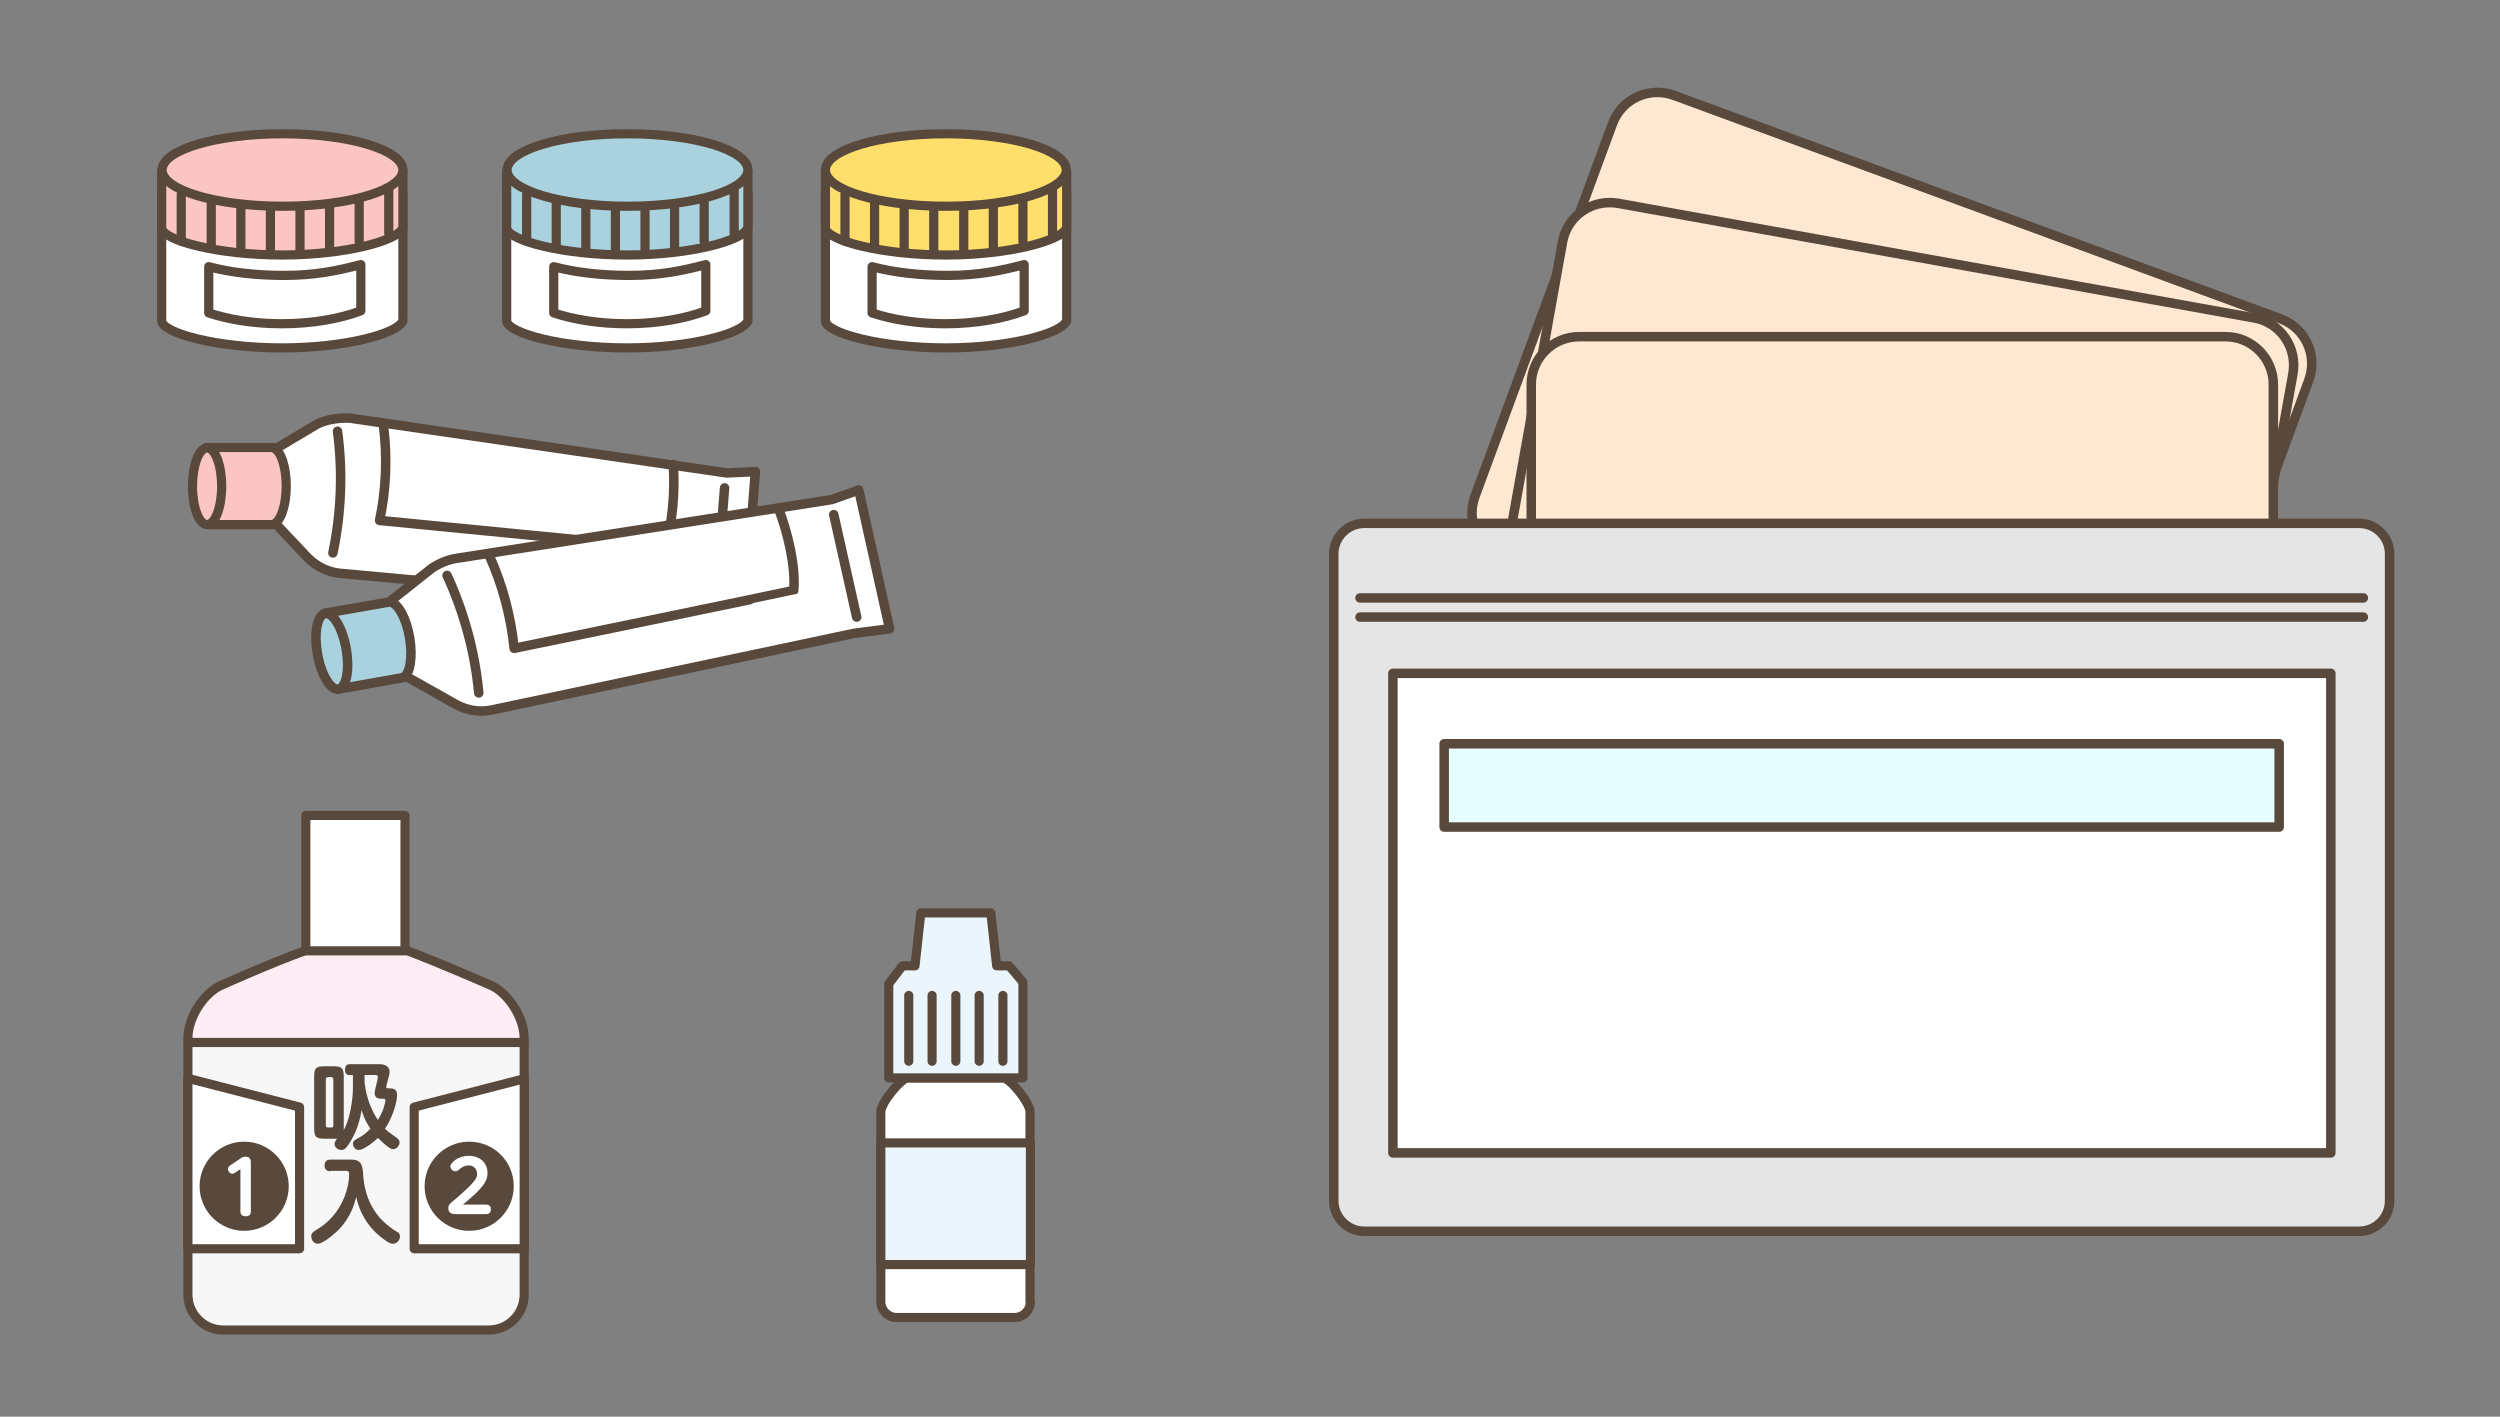 <?xml version="1.0" encoding="utf-8"?>
<!-- Generator: Adobe Illustrator 27.9.0, SVG Export Plug-In . SVG Version: 6.00 Build 0)  -->
<svg version="1.1" id="レイヤー_1" xmlns="http://www.w3.org/2000/svg" xmlns:xlink="http://www.w3.org/1999/xlink" x="0px"
	 y="0px" width="600px" height="340px" viewBox="0 0 600 340" style="enable-background:new 0 0 600 340;" xml:space="preserve">
<rect x="0" y="0" width="600" height="340" fill="#808080" stroke="none"/>
<style type="text/css">
	.st0{fill:#FFFFFF;}
	.st1{fill:none;stroke:#59493C;stroke-width:2.28;stroke-linecap:round;stroke-linejoin:round;stroke-miterlimit:10;}
	.st2{fill:none;stroke:#59493C;stroke-width:2.28;stroke-linecap:round;stroke-linejoin:round;stroke-miterlimit:10;}
	.st3{fill:#FCC5C5;stroke:#59493C;stroke-width:2.206;stroke-linecap:round;stroke-linejoin:round;stroke-miterlimit:10;}
	.st4{fill:#A9D1DE;stroke:#59493C;stroke-width:2.28;stroke-linecap:round;stroke-linejoin:round;stroke-miterlimit:10;}
	.st5{fill:#FFFFFF;stroke:#59493C;stroke-width:2.206;stroke-linecap:round;stroke-linejoin:round;stroke-miterlimit:10;}
	.st6{fill:none;stroke:#59493C;stroke-width:2.206;stroke-linecap:round;stroke-linejoin:round;stroke-miterlimit:10;}
	.st7{fill:#FFDF6B;stroke:#59493C;stroke-width:2.206;stroke-linecap:round;stroke-linejoin:round;stroke-miterlimit:10;}
	.st8{fill:#A9D1DE;stroke:#59493C;stroke-width:2.206;stroke-linecap:round;stroke-linejoin:round;stroke-miterlimit:10;}
	.st9{fill:#FFFFFF;stroke:#59493C;stroke-width:2.022;stroke-linecap:round;stroke-linejoin:round;stroke-miterlimit:10;}
	.st10{fill:none;stroke:#59493C;stroke-width:2.022;stroke-linecap:round;stroke-linejoin:round;stroke-miterlimit:10;}
	.st11{fill:#FFFFFF;stroke:#59493C;stroke-width:1.594;stroke-linecap:round;stroke-linejoin:round;stroke-miterlimit:10;}
	.st12{fill:#FFDF6B;stroke:#59493C;stroke-width:2.022;stroke-linecap:round;stroke-linejoin:round;stroke-miterlimit:10;}
	.st13{fill:#D7F2F5;}
	.st14{fill:#7D6A5F;stroke:#59493C;stroke-width:2.022;stroke-linecap:round;stroke-linejoin:round;stroke-miterlimit:10;}
	.st15{fill:none;stroke:#59493C;stroke-width:2.187;stroke-linecap:round;stroke-linejoin:round;stroke-miterlimit:10;}
	.st16{fill:none;stroke:#59493C;stroke-width:1.367;stroke-linecap:round;stroke-linejoin:round;stroke-miterlimit:10;}
	.st17{fill:#52A6C0;}
	.st18{fill:#BDBDBD;}
	.st19{fill:none;stroke:#59493C;stroke-width:2.187;stroke-linecap:round;stroke-linejoin:round;stroke-miterlimit:10;}
	.st20{fill:#FFE8D2;stroke:#59493C;stroke-width:2.28;stroke-linecap:round;stroke-linejoin:round;stroke-miterlimit:10;}
	.st21{fill:#E5E5E5;stroke:#59493C;stroke-width:2.28;stroke-linecap:round;stroke-linejoin:round;stroke-miterlimit:10;}
	.st22{fill:#FFFFFF;stroke:#59493C;stroke-width:2.28;stroke-linecap:round;stroke-linejoin:round;stroke-miterlimit:10;}
	.st23{fill:#E6FFFE;stroke:#59493C;stroke-width:2.28;stroke-linecap:round;stroke-linejoin:round;stroke-miterlimit:10;}
	.st24{fill:#FFFFFF;stroke:#59493C;stroke-width:2.527;stroke-linecap:round;stroke-linejoin:round;stroke-miterlimit:10;}
	.st25{fill:none;stroke:#59493C;stroke-width:2.527;stroke-linecap:round;stroke-linejoin:round;stroke-miterlimit:10;}
	.st26{fill:#FCC5C5;}
	.st27{fill:none;stroke:#BDB09D;stroke-width:2.527;stroke-linecap:round;stroke-linejoin:round;stroke-miterlimit:10;}
	.st28{fill:#FFDF6B;}
	.st29{fill:#FFDF6B;stroke:#59493C;stroke-width:2.45;stroke-linecap:round;stroke-linejoin:round;stroke-miterlimit:10;}
	.st30{fill:#7AB0CA;}
	.st31{fill:#A9D1DE;}
	.st32{fill:#FFFFFF;stroke:#59493C;stroke-width:2.734;stroke-linecap:round;stroke-linejoin:round;stroke-miterlimit:10;}
	.st33{fill:none;stroke:#D9D9D9;stroke-width:1.64;stroke-linecap:round;stroke-linejoin:round;stroke-miterlimit:10;}
	.st34{fill:none;stroke:#59493C;stroke-width:2.734;stroke-linecap:round;stroke-linejoin:round;stroke-miterlimit:10;}
	.st35{fill:#FFFFFF;stroke:#59493C;stroke-width:2.46;stroke-linecap:round;stroke-linejoin:round;stroke-miterlimit:10;}
	.st36{fill:#EDF9FC;}
	.st37{fill:#59493C;}
	.st38{fill:#FFFFFF;stroke:#59493C;stroke-width:2.187;stroke-linecap:round;stroke-linejoin:round;stroke-miterlimit:10;}
	.st39{fill:#EAF5FC;stroke:#59493C;stroke-width:2.187;stroke-linecap:round;stroke-linejoin:round;stroke-miterlimit:10;}
	.st40{fill:#FCEEF4;stroke:#59493C;stroke-width:2.187;stroke-linecap:round;stroke-linejoin:round;stroke-miterlimit:10;}
	.st41{fill:#F7F7F7;stroke:#59493C;stroke-width:2.187;stroke-linecap:round;stroke-linejoin:round;stroke-miterlimit:10;}
	.st42{fill:#F8C170;}
	.st43{fill:#FFFFFF;stroke:#31A3DD;stroke-width:2.27;stroke-linecap:round;stroke-linejoin:round;stroke-miterlimit:10;}
	.st44{fill:none;stroke:#31A3DD;stroke-width:2.27;stroke-linecap:round;stroke-linejoin:round;stroke-miterlimit:10;}
	.st45{fill:#E5E5E5;stroke:#59493C;stroke-width:1.962;stroke-linecap:round;stroke-linejoin:round;stroke-miterlimit:10;}
	.st46{fill:#FFFFFF;stroke:#9E9E9F;stroke-width:2.187;stroke-linecap:round;stroke-linejoin:round;stroke-miterlimit:10;}
	.st47{fill:#E95550;}
	.st48{fill:none;stroke:#595757;stroke-width:0.718;stroke-miterlimit:10;}
	.st49{fill:#231815;}
	.st50{fill:#F7F7F7;}
	.st51{fill:#CAC68C;stroke:#59493C;stroke-width:2.28;stroke-linecap:round;stroke-linejoin:round;stroke-miterlimit:10;}
	.st52{fill:#87AAD9;stroke:#59493C;stroke-width:2.187;stroke-linecap:round;stroke-linejoin:round;stroke-miterlimit:10;}
	.st53{fill:#87AAD9;}
</style>
<g>
	<g>
		<path class="st0" d="M63.7,123.1l10.1,10.7c2.1,2.1,4.8,3.5,7.8,3.8l88.6,8.1l8.4,1.5l2.7-34l-6.9,0.3l-90.1-13.1
			c-2.2-0.3-4.3-0.1-6.4,0.5L65,108.4L63.7,123.1z"/>
		<path class="st1" d="M63.7,123.1l10.1,10.7c2.1,2.1,4.8,3.5,7.8,3.8l88.6,8.1l8.4,1.5l2.7-34l-6.9,0.3l-90.1-13.1
			c-1.5-0.2-3.6,0-5.4,0.4c-1.2,0.3-2.4,0.7-3.5,1.4L65,108.4L63.7,123.1z"/>
		<path class="st1" d="M173.9,117.1c-0.7,8.4-1.3,16.8-2,25.2"/>
		<path class="st2" d="M81,103.5c1.3,9.7,0.9,19.6-1.1,29.2"/>
		<path class="st1" d="M92,101.9c1,7.7,0.7,15.5-0.9,23c0,0,68.1,6.7,68.2,6.6c2.2-5.3,2.7-13.6,2.3-20"/>
		<g>
			<g>
				<g>
					<path class="st3" d="M68.7,116.7c0-4.7-1.3-8.6-3.1-9.2v-0.1H49.5v18.5l16.1,0v-0.1C67.3,125.3,68.7,121.4,68.7,116.7z"/>
				</g>
			</g>
			<ellipse class="st3" cx="49.7" cy="116.7" rx="3.5" ry="9.2"/>
		</g>
	</g>
	<g>
		<path class="st0" d="M96.7,161.9l12.8,7.2c2.6,1.4,5.6,1.9,8.5,1.3l87-18.4l8.5-1.1l-7.4-33.3l-6.5,2.3l-90,14.1
			c-2.1,0.3-4.2,1.2-6,2.4L93,144.8L96.7,161.9z"/>
		<path class="st1" d="M96.7,161.9l12.8,7.2c2.6,1.4,5.6,1.9,8.5,1.3l87-18.4l8.5-1.1l-7.4-33.3l-6.5,2.3l-90,14.1
			c-2.1,0.3-4.2,1.2-6,2.4L93,144.8L96.7,161.9z"/>
		<path class="st1" d="M200.1,123.5c1.8,8.2,3.7,16.4,5.5,24.6"/>
		<path class="st1" d="M107.3,138.1c4.1,8.9,6.7,18.5,7.6,28.2"/>
		<path class="st1" d="M117.4,133.3c3.2,7,5.2,14.6,6,22.3c0,0,67-13.8,67.1-13.9c0.5-5.7-1.4-13.8-3.7-19.8"/>
		<g>
			<g>
				<g>
					<path class="st4" d="M98.3,153c-0.8-4.7-2.8-8.2-4.6-8.5l0-0.1l-0.4,0.1l0,0l0,0l-15.4,2.7l3.2,18.2l15.8-2.8l0-0.1
						C98.4,161.7,99.1,157.7,98.3,153z"/>
				</g>
			</g>
			
				<ellipse transform="matrix(0.985 -0.174 0.174 0.985 -25.968 16.216)" class="st4" cx="79.6" cy="156.3" rx="3.5" ry="9.2"/>
		</g>
	</g>
</g>
<g>
	<g>
		<g>
			<path class="st5" d="M198.1,46.3v30.8h0c0.5,2.9,13.3,6.4,28.9,6.4c15.3,0,27.8-3.5,28.9-6.4h0.1V46.3H198.1z"/>
		</g>
	</g>
	<path class="st6" d="M245.8,63.5c-5.7,1.5-11.1,2.6-18.4,2.6c-6.6,0-12.9-0.7-18.1-2.1l0,11.1c4.8,1.6,10.9,2.6,17.5,2.6
		c7.3,0,14-1.2,19-3.1L245.8,63.5z"/>
	<g>
		<g>
			<g>
				<path class="st7" d="M198.1,41.1v13.7h0c0.5,2.9,13.3,6.4,28.9,6.4c15.3,0,27.8-3.5,28.9-6.4h0.1V41.1H198.1z"/>
			</g>
		</g>
		<line class="st6" x1="202.8" y1="46.7" x2="202.8" y2="57.9"/>
		<line class="st6" x1="209.9" y1="47.9" x2="209.9" y2="59.1"/>
		<line class="st6" x1="217" y1="49.2" x2="217" y2="60.4"/>
		<line class="st6" x1="224.1" y1="49.2" x2="224.1" y2="60.4"/>
		<line class="st6" x1="231.3" y1="49.2" x2="231.3" y2="60.4"/>
		<line class="st6" x1="238.4" y1="48.4" x2="238.4" y2="59.7"/>
		<line class="st6" x1="245.5" y1="46.7" x2="245.5" y2="57.9"/>
		<line class="st6" x1="252.6" y1="44.8" x2="252.6" y2="56"/>
		<ellipse class="st7" cx="227" cy="40.8" rx="28.9" ry="8.7"/>
	</g>
</g>
<g>
	<g>
		<g>
			<path class="st5" d="M121.6,46.3v30.8h0c0.5,2.9,13.3,6.4,28.9,6.4c15.3,0,27.8-3.5,28.9-6.4h0.1V46.3H121.6z"/>
		</g>
	</g>
	<path class="st6" d="M169.4,63.5c-5.7,1.5-11.1,2.6-18.4,2.6c-6.6,0-12.9-0.7-18.1-2.1l0,11.1c4.8,1.6,10.9,2.6,17.5,2.6
		c7.3,0,14-1.2,19-3.1L169.4,63.5z"/>
	<g>
		<g>
			<g>
				<path class="st8" d="M121.6,41.1v13.7h0c0.5,2.9,13.3,6.4,28.9,6.4c15.3,0,27.8-3.5,28.9-6.4h0.1V41.1H121.6z"/>
			</g>
		</g>
		<line class="st6" x1="126.4" y1="46.7" x2="126.4" y2="57.9"/>
		<line class="st6" x1="133.5" y1="47.9" x2="133.5" y2="59.1"/>
		<line class="st6" x1="140.6" y1="49.2" x2="140.6" y2="60.4"/>
		<line class="st6" x1="147.7" y1="49.2" x2="147.7" y2="60.4"/>
		<line class="st6" x1="154.8" y1="49.2" x2="154.8" y2="60.4"/>
		<line class="st6" x1="161.9" y1="48.4" x2="161.9" y2="59.7"/>
		<line class="st6" x1="169" y1="46.7" x2="169" y2="57.9"/>
		<line class="st6" x1="176.2" y1="44.8" x2="176.2" y2="56"/>
		<ellipse class="st8" cx="150.6" cy="40.8" rx="28.9" ry="8.7"/>
	</g>
</g>
<g>
	<g>
		<g>
			<path class="st5" d="M38.8,46.3v30.8h0c0.5,2.9,13.3,6.4,28.9,6.4c15.3,0,27.8-3.5,28.9-6.4h0.1V46.3H38.8z"/>
		</g>
	</g>
	<path class="st6" d="M86.6,63.5c-5.7,1.5-11.1,2.6-18.4,2.6c-6.6,0-12.9-0.7-18.1-2.1l0,11.1c4.8,1.6,10.9,2.6,17.5,2.6
		c7.3,0,14-1.2,19-3.1L86.6,63.5z"/>
	<g>
		<g>
			<g>
				<path class="st3" d="M38.8,41.1v13.7h0c0.5,2.9,13.3,6.4,28.9,6.4c15.3,0,27.8-3.5,28.9-6.4h0.1V41.1H38.8z"/>
			</g>
		</g>
		<line class="st6" x1="43.5" y1="46.7" x2="43.5" y2="57.9"/>
		<line class="st6" x1="50.7" y1="47.9" x2="50.7" y2="59.1"/>
		<line class="st6" x1="57.8" y1="49.2" x2="57.8" y2="60.4"/>
		<line class="st6" x1="64.9" y1="49.2" x2="64.9" y2="60.4"/>
		<line class="st6" x1="72" y1="49.2" x2="72" y2="60.4"/>
		<line class="st6" x1="79.1" y1="48.4" x2="79.1" y2="59.7"/>
		<line class="st6" x1="86.2" y1="46.7" x2="86.2" y2="57.9"/>
		<line class="st6" x1="93.3" y1="44.8" x2="93.3" y2="56"/>
		<ellipse class="st3" cx="67.8" cy="40.8" rx="28.9" ry="8.7"/>
	</g>
</g>
<g>
	<g>
		<path class="st20" d="M506.3,187.5l-145.5-53.6c-6-2.2-9-8.8-6.8-14.8L387,29.7c2.2-6,8.8-9,14.8-6.8l145.5,53.6
			c6,2.2,9,8.8,6.8,14.8l-32.9,89.3C518.9,186.6,512.3,189.7,506.3,187.5z"/>
		<path class="st20" d="M520.1,192.6l-152.6-27.4c-6.3-1.1-10.4-7.1-9.3-13.4L375,58.1c1.1-6.3,7.1-10.4,13.4-9.3L541,76.3
			c6.3,1.1,10.4,7.1,9.3,13.4l-16.8,93.7C532.3,189.6,526.3,193.8,520.1,192.6z"/>
		<path class="st20" d="M534.1,199H379c-6.4,0-11.5-5.2-11.5-11.5V92.3c0-6.4,5.2-11.5,11.5-11.5h155.1c6.4,0,11.5,5.2,11.5,11.5
			v95.2C545.6,193.9,540.4,199,534.1,199z"/>
	</g>
	<path class="st21" d="M566.2,295.5H327.4c-4,0-7.3-3.3-7.3-7.3V132.9c0-4,3.3-7.3,7.3-7.3h238.8c4,0,7.3,3.3,7.3,7.3v155.3
		C573.5,292.3,570.2,295.5,566.2,295.5z"/>
	<g>
		<line class="st22" x1="326.4" y1="143.5" x2="567.2" y2="143.5"/>
		<line class="st22" x1="326.4" y1="148.1" x2="567.2" y2="148.1"/>
	</g>
	<rect x="334.3" y="161.6" class="st22" width="225.1" height="115.1"/>
	<rect x="346.6" y="178.5" class="st23" width="200.4" height="20"/>
</g>
<g>
	<path class="st38" d="M247.3,312.4c0,2.1-1.7,3.8-3.8,3.8h-28.3c-2.1,0-3.8-1.7-3.8-3.8v-45.6c0-2.1,4.9-8.1,6.5-8.1h22.8
		c1.7,0,6.5,6,6.5,8.1V312.4z"/>
	<polygon class="st39" points="242.2,231.8 239.2,231.8 237.8,219.1 221,219.1 219.6,231.8 216.6,231.8 213.3,236.1 213.3,258.7 
		245.5,258.7 245.5,235.7 	"/>
	<line class="st19" x1="218.1" y1="254.7" x2="218.1" y2="238.9"/>
	<line class="st19" x1="223.7" y1="254.7" x2="223.7" y2="238.9"/>
	<line class="st19" x1="229.4" y1="254.7" x2="229.4" y2="238.9"/>
	<line class="st19" x1="235" y1="254.7" x2="235" y2="238.9"/>
	<line class="st19" x1="240.7" y1="254.7" x2="240.7" y2="238.9"/>
	<rect x="211.4" y="274.3" class="st39" width="35.9" height="29.2"/>
</g>
<g>
	<g>
		<path class="st40" d="M125.8,249.2c0-4.7-3.4-10.3-7.5-12.5c0,0-12.2-5.4-21-8.7c-3.8-1.4-7-2.4-8.4-2.4H82c-1.4,0-4.7,1-8.6,2.5
			c-8.9,3.2-20.8,8.6-20.8,8.6c-4.1,2.2-7.5,7.8-7.5,12.5v1h80.7V249.2z"/>
		<path class="st41" d="M45.1,250.2v60.5c0,4.7,3.8,8.5,8.5,8.5h63.7c4.7,0,8.5-3.8,8.5-8.5v-60.5H45.1z"/>
	</g>
	<polygon class="st38" points="71.9,265.7 71.9,299.7 45.1,299.7 45.1,258.8 	"/>
	<polygon class="st38" points="125.8,258.9 125.8,299.7 99.4,299.7 99.4,265.7 	"/>
	<rect x="73.4" y="195.7" class="st38" width="23.8" height="32.5"/>
	<g>
		<path class="st37" d="M69.3,284.7c0,5.9-4.8,10.7-10.7,10.7c-5.9,0-10.7-4.8-10.7-10.7c0-6,4.9-10.7,10.7-10.7
			C64.4,274,69.3,278.7,69.3,284.7z M57.7,280.6v10.1c0,0.9,0.5,1.2,1.3,1.2c0.8,0,1.2-0.4,1.2-1.2v-11.6c0-0.5,0-1.5-1.3-1.5
			c-0.6,0-1,0.3-1.3,0.5l-2.2,1.5c-0.3,0.2-0.7,0.5-0.7,0.9c0,0.6,0.5,1.2,1,1.2c0.3,0,0.6-0.2,0.8-0.3L57.7,280.6z"/>
	</g>
	<g>
		<path class="st37" d="M123.3,284.7c0,5.9-4.8,10.7-10.7,10.7c-5.9,0-10.7-4.8-10.7-10.7c0-6,4.9-10.7,10.7-10.7
			C118.5,274,123.3,278.7,123.3,284.7z M111.1,289.1c5.1-4.2,5.9-5.7,5.9-7.6c0-2.4-1.8-4.1-4.5-4.1c-2.6,0-4.4,1.7-4.4,2.5
			c0,0.6,0.5,1.2,1.2,1.2c0.4,0,0.5-0.1,1-0.5c0.2-0.2,1-0.9,2.2-0.9c1.4,0,2,1.1,2,2c0,1-0.5,1.6-1.7,2.9c-1.1,1.1-2.3,2.1-3.4,3.1
			c-1.6,1.3-1.8,1.5-1.8,2.3c0,1.4,1.2,1.4,2.4,1.4h6.6c1.1,0,1.2-0.7,1.2-1.2c0-0.4-0.1-1.1-1.2-1.1H111.1z"/>
	</g>
	<g>
		<path class="st37" d="M77.9,273.3c-2.1,0-2.5-0.5-2.5-2.5v-12.4c0-2,0.4-2.5,2.5-2.5H80c2.1,0,2.5,0.5,2.5,2.5v12.8
			c1.6-2.8,2.2-7.6,2.2-10.2v-3h-0.7c-0.4,0-1.2,0-1.2-1.2c0-1.1,0.5-1.4,1.2-1.4h7.1c1.5,0,2.4,0.7,2.4,1.8c0,0.3,0,0.7-0.6,2.7
			c-0.1,0.3-0.2,0.9-0.2,1c0,0.3,0.3,0.3,0.5,0.3c1,0,2.1,0,2.1,1.6c0,1.4-0.8,4.9-2.9,8.1c0.6,0.6,1,0.9,2.7,2.1
			c0.6,0.4,0.8,0.7,0.8,1.2c0,0.7-0.7,1.6-1.5,1.6c-0.3,0-0.7-0.1-1.2-0.5c-0.6-0.4-1.4-1.1-2.5-2.2c-1.3,1.3-3.6,2.9-4.6,2.9
			c-0.9,0-1.4-0.9-1.4-1.5c0-0.6,0.4-0.9,1.2-1.3c1.3-0.7,2-1.3,3-2.3c-0.5-0.8-1.5-2.2-2.1-4.5c-0.3,1.6-0.8,4.4-2.6,7.4
			c-1.3,2.2-1.8,2.2-2.3,2.2c-0.7,0-1.6-0.6-1.6-1.4c0-0.5,0.2-0.8,0.6-1.3c-0.3,0-0.6,0-1,0H77.9z M80,259.1c0-0.3-0.1-0.6-0.5-0.6
			h-0.7c-0.4,0-0.6,0.2-0.6,0.6v11c0,0.4,0.2,0.5,0.6,0.5h0.7c0.4,0,0.5-0.2,0.5-0.5V259.1z M87.5,259.8c0.2,1.7,0.8,5.5,3.2,9
			c1.5-2.4,1.8-4.5,1.8-4.7c0-0.4-0.2-0.4-0.9-0.4c-0.5,0-1.7,0-1.7-1.4c0-0.5,0.8-3.3,0.8-3.8c0-0.4-0.3-0.5-0.7-0.5h-2.5V259.8z"
			/>
		<path class="st37" d="M79.4,281.1c-0.4,0-1.5,0-1.5-1.4c0-1.2,0.8-1.4,1.5-1.4h4.7c1.8,0,2.8,0.4,3,2.9c0.2,3.1,0.8,9.3,6.9,13.6
			c0.2,0.2,1.4,0.9,1.6,1c0.3,0.3,0.4,0.7,0.4,0.9c0,0.9-0.7,1.8-1.7,1.8c-0.9,0-2.1-1-3-1.7c-1.6-1.3-4.6-4.1-5.8-9.5
			c-0.4,1.5-1.3,4.9-4.3,7.9c-1.5,1.5-3.9,3.3-4.9,3.3c-0.9,0-1.6-0.8-1.6-1.8c0-0.7,0.4-1,1-1.4c6.9-3.9,8.1-11,8.1-13.5
			c0-0.8-0.4-0.8-1-0.8H79.4z"/>
	</g>
</g>
</svg>
